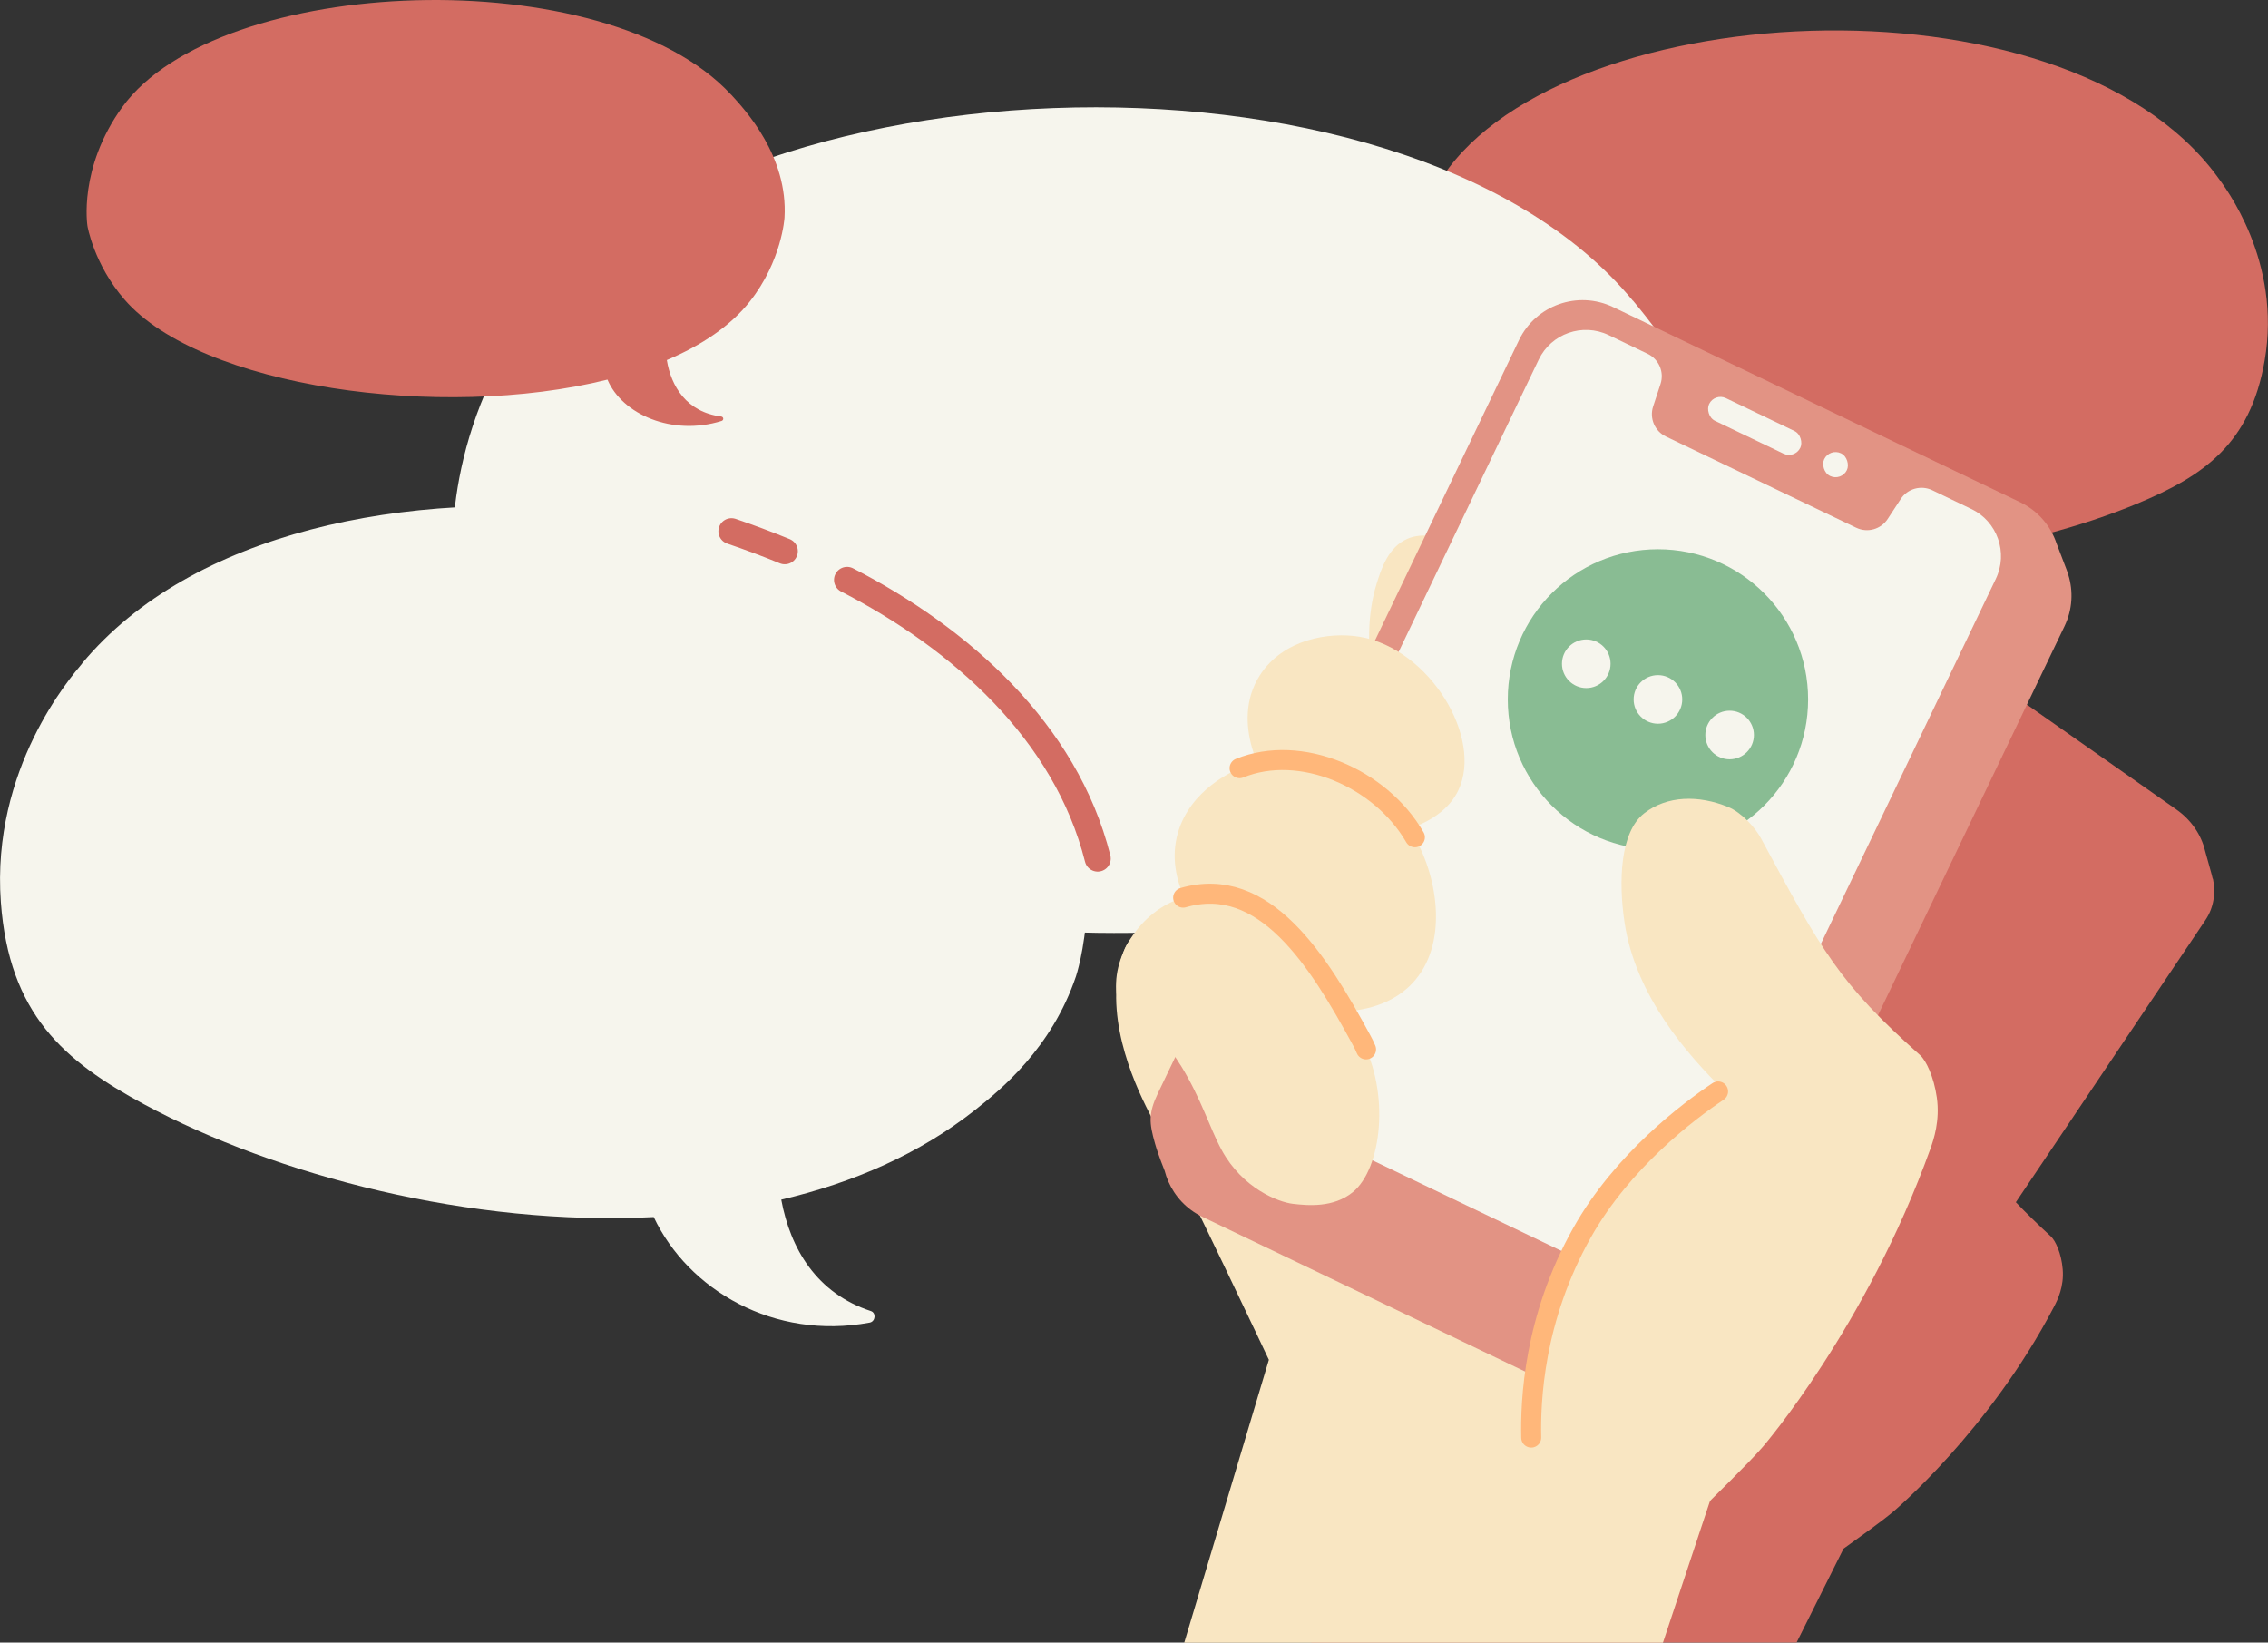 <?xml version="1.0" encoding="UTF-8"?><svg id="_圖層_2" xmlns="http://www.w3.org/2000/svg" viewBox="0 0 263.25 190.65"><rect x="0" y="0" width="263.25" height="190.65" fill="#333333" stroke="none"/><defs><style>.cls-1{fill:#f9e6c2;}.cls-1,.cls-2,.cls-3,.cls-4,.cls-5{stroke-width:0px;}.cls-2{fill:#f6f5ed;}.cls-3{fill:#d36c62;}.cls-6{stroke:#ffb77a;stroke-width:2.32px;}.cls-6,.cls-7{fill:none;stroke-linecap:round;stroke-miterlimit:10;}.cls-7{stroke:#d36c62;stroke-width:3.03px;}.cls-4{fill:#89bc93;}.cls-5{fill:#e29384;}</style></defs><g id="_圖層_1-2"><path class="cls-3" d="m257.37,20.5c-18.01-24.55-77.67-20.91-90.54.99-5.87,9.98-3.5,19.3-3.5,19.3,1.64,6.44,6.01,10.43,8.15,12.33,4.76,4.23,10.64,7.23,17.13,9.2-1.25,4.24-4.04,7.91-9.17,9.08-.53.12-.52.88,0,1.01,8.65,2.23,16.97-1.57,20.74-7.68,16.7,2.09,35.07-.95,47.85-6.26,7.7-3.2,13.15-6.9,14.83-16.61,2.01-11.59-4.61-20.16-5.5-21.37Z"/><path class="cls-2" d="m189.53,34.9C162.66,2.38,80.23,6.54,59.94,38.72c-9.34,14.81-7.23,28.74-7.23,28.74,0,0,1.39,9.22,8.03,17.76,16.31,20.98,67.54,28.85,102.93,18.6,3.17,8.38,13.93,13.6,24.36,9.83.53-.19.47-1-.09-1.08-7.36-1.02-10.71-7.25-11.65-13.54,7.39-3.61,13.48-8.32,17.54-14.19,6.82-9.87,7.29-20.33,7.29-20.33.67-14.8-8.52-25.91-11.57-29.61Z"/><path class="cls-2" d="m9.52,77.01c25.48-30.63,99.76-19.8,113.28,10.45,6.16,13.79,2.09,25.86,2.09,25.86-2.82,8.35-8.76,13.18-11.67,15.48-6.46,5.12-14.19,8.48-22.54,10.44,1.07,5.74,4.12,10.87,10.4,12.93.64.21.54,1.21-.13,1.34-11.1,2.07-21.07-3.78-25.07-12.25-21.16,1.08-43.8-4.8-59.18-13.1C7.43,123.15,1.05,117.71.1,104.71c-1.13-15.53,8.17-26.18,9.43-27.69Z"/><path class="cls-7" d="m91.09,63.98c-2.04-.84-4.11-1.61-6.19-2.32"/><path class="cls-7" d="m127.41,99.65c-3.72-14.79-15.98-25.59-29.09-32.34"/><path class="cls-3" d="m256.83,101.99h0c-.04-.17-.08-.33-.12-.5l-.77-2.76c-.43-1.8-1.57-3.54-3.32-4.77l-45.58-31.98c-4.52-3.17-10.14-2.88-12.47.71l-12.85,19.84c-.87-.2-1.72-.25-2.48-.13-2.63.4-3.6,2.71-4.22,4.29-.73,1.84-1.02,3.96-.96,6.1-.44-.18-.88-.35-1.33-.49-4.36-1.41-10.95-1.75-14.18,1.8-2.79,3.06-1.45,7.23-.03,9.94-.87,0-1.73.06-2.56.19l.06.03s-.05,0-.07,0c-.82.13-7.1,1.22-8.74,5.84-.88,2.49-.06,5.08,1.29,7.36-.05,0-.1,0-.16,0-3.27.28-6,1.71-7.67,3.65-.37.32-.68.74-.92,1.27,0,0,0,0,0,.01-.73,1.29-1.02,2.71-.75,4.11.1,5.19,3.55,10.59,5.63,13.47.09.12.18.25.27.38-.05.85.23,1.69.75,2.88.53,1.21,1.54,2.92,1.54,2.92.15.38.34.75.57,1.12h0c.94,1.51,2.53,2.85,4.6,3.77,5.05,7.36,9.86,14.53,9.86,14.53l-10.03,25.07h56.34l5.45-10.89c1.73-1.24,4.42-3.16,5.73-4.26,0,0,11.17-9.37,18.72-23.86.39-.75,1.16-2.3.99-4.31-.15-1.85-.84-3.32-1.38-3.82-1.57-1.45-2.89-2.74-4.06-3.96l22.02-32.77c.95-1.42,1.21-3.13.86-4.78Z"/><path class="cls-1" d="m173.75,67.89c-1.7-3.77-6.94-6.84-10.4-5.35-2.2.95-3.03,3.48-3.56,5.2-2.2,7.05,0,16.79,3.86,17.53,4.52.86,13.32-10.25,10.1-17.38Z"/><path class="cls-1" d="m137.46,190.65l9.82-32.82s-9.32-19.75-13.89-28.67c-1.95-3.8-5.42-11.71-3.02-18.59,4.12-11.82,28.05,19.34,28.05,19.34l47.08,23.17-12.48,37.58h-55.57Z"/><path class="cls-5" d="m240.08,66.72h0c-.06-.19-.13-.38-.2-.57l-1.18-3.09c-.68-2.02-2.14-3.77-4.22-4.77l-47.25-22.65c-4.08-1.95-8.97-.23-10.92,3.84l-41.89,87.37c-1.15,2.39-1.03,3.49-.36,5.86.37,1.32,1.12,3.17,1.12,3.17.11.42.25.83.42,1.23h0s0,0,0,0c.76,1.75,2.12,3.24,3.97,4.13l47.25,22.65c4.08,1.95,8.97.23,10.92-3.84l41.89-87.37c.93-1.94,1.03-4.06.44-5.96Z"/><path class="cls-2" d="m228.82,59.08l-4.54-2.18c-1.3-.62-2.87-.19-3.66,1.02l-1.51,2.31c-.79,1.21-2.35,1.65-3.66,1.02l-22.08-10.58c-1.3-.62-1.94-2.12-1.49-3.49l.86-2.62c.45-1.37-.19-2.87-1.49-3.49l-4.54-2.18c-3.03-1.45-6.66-.17-8.11,2.85l-37.2,77.61c-1.45,3.03-.17,6.66,2.85,8.11l42.1,20.18c3.03,1.45,6.66.17,8.11-2.85l37.2-77.61c1.45-3.03.17-6.66-2.85-8.11Z"/><rect class="cls-2" x="197.79" y="47.98" width="11.74" height="2.92" rx="1.46" ry="1.46" transform="translate(41.39 -83.18) rotate(25.61)"/><rect class="cls-2" x="211.59" y="52.48" width="2.92" height="2.92" rx="1.46" ry="1.46" transform="translate(44.25 -86.8) rotate(25.61)"/><circle class="cls-4" cx="192.44" cy="81.18" r="17.43"/><path class="cls-1" d="m197.26,175.43c1.36-1.4,5.58-5.45,7.35-7.5,0,0,12.01-13.89,19.46-34.61.38-1.07,1.12-3.25.74-5.94-.35-2.45-1.27-4.31-1.93-4.9-9.39-8.35-11.37-12-18.51-25.23-.63-1.17-2.19-2.93-3.77-3.58-3.44-1.41-7.1-1.34-9.76.73-2.79,2.17-3,7.89-2.27,12.71,1.3,8.58,7.36,15.35,11.51,19.46-3.51,2.31-11.43,8.13-16.26,16.56-5.82,10.14-6.19,19.79-6.09,24.06"/><path class="cls-1" d="m147.28,91.14c-.27-.4-4.66-7.13-1.04-12.77,2.68-4.17,8.01-5.06,11.59-4.46,8.13,1.38,14.34,11.76,11.44,17.82-1.86,3.89-6.92,4.84-8.02,5.05-5.02.95-10.82-.99-13.96-5.64Z"/><path class="cls-1" d="m141.04,109.7c-1.87-2.33-5.96-7.41-4.31-13.07,1.46-5.02,6.47-7.16,7.13-7.43,7.06-2.88,16.36,1.11,20.35,8.02,2.72,4.72,3.93,12.48-.3,16.93-2.81,2.97-6.82,3.19-8.17,3.27-8.13.46-13.58-6.33-14.7-7.72Z"/><path class="cls-1" d="m137.03,123.64c-4.5-7.29-6.28-2.43-7.35-7.85-.89-4.53,2.67-10.16,7.66-11.6,9.43-2.74,15.69,7.28,20.69,16.5,3.34,6.16,2.36,14.95-1.02,17.69-2.24,1.82-5.22,1.55-6.98,1.34-1.61-.2-5.79-1.74-8.24-6.26-1.38-2.54-2.33-5.89-4.75-9.82Z"/><path class="cls-6" d="m137.33,104.19c9.43-2.74,15.69,7.28,20.69,16.5.2.36.38.73.54,1.11"/><path class="cls-6" d="m143.88,89.16c7.06-2.88,16.36,1.11,20.35,8.02"/><path class="cls-6" d="m199.42,126.68c-3.41,2.28-11.09,8.04-15.78,16.38-5.64,10.03-6,19.57-5.91,23.8"/><path class="cls-3" d="m84.86,10.99C70.33-4.73,25.38-2.99,14.2,12.42c-5.14,7.09-4.05,13.8-4.05,13.8,0,0,.73,4.44,4.32,8.57,8.81,10.14,36.71,14.09,56.04,9.27,1.7,4.04,7.54,6.58,13.24,4.8.29-.09.26-.48-.05-.52-4.01-.51-5.81-3.52-6.3-6.55,4.04-1.71,7.38-3.96,9.61-6.77,3.75-4.73,4.05-9.76,4.05-9.76.42-7.11-4.55-12.49-6.2-14.28Z"/><circle class="cls-2" cx="184.12" cy="77.04" r="2.82"/><circle class="cls-2" cx="192.44" cy="81.18" r="2.82"/><circle class="cls-2" cx="200.76" cy="85.31" r="2.82"/></g></svg>
